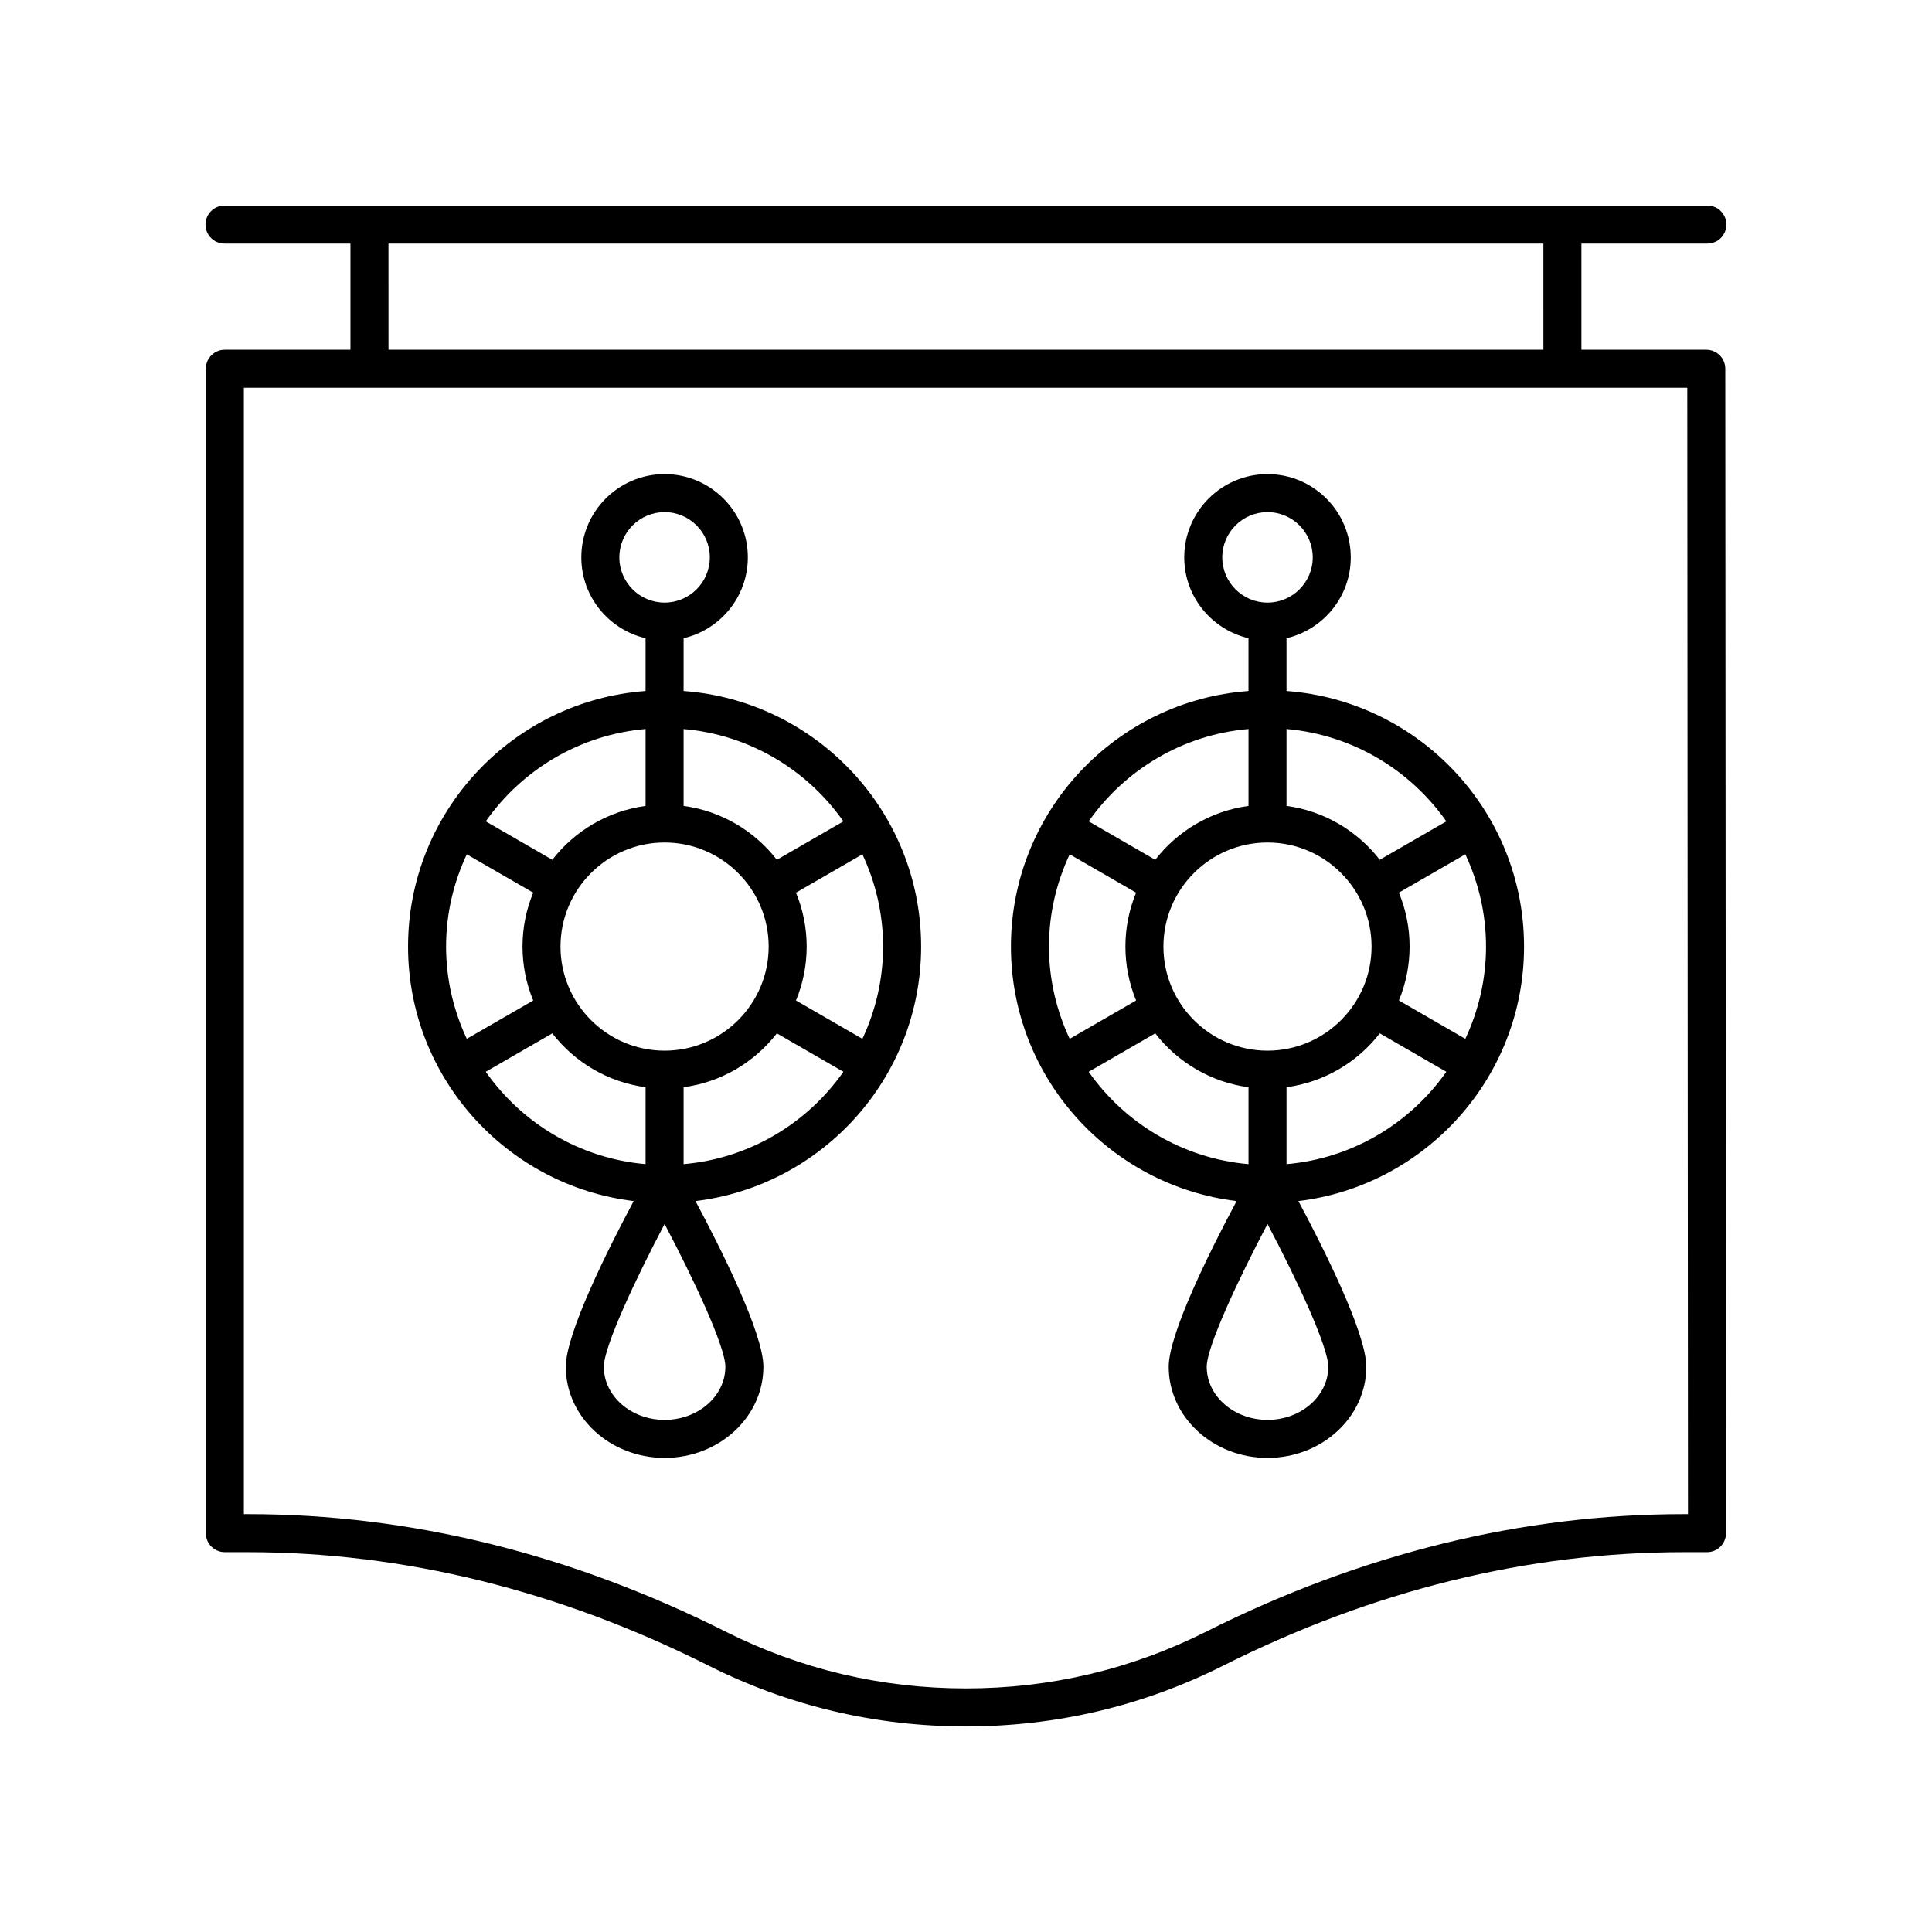 <?xml version="1.0" encoding="UTF-8"?>
<!-- The Best Svg Icon site in the world: iconSvg.co, Visit us! https://iconsvg.co -->
<svg fill="#000000" width="800px" height="800px" version="1.1" viewBox="144 144 512 512" xmlns="http://www.w3.org/2000/svg">
 <g>
  <path d="m325.16 327.12v-13.98c9.738-2.293 17.027-11.004 17.027-21.43 0-12.168-9.898-22.066-22.066-22.066-12.168 0-22.066 9.898-22.066 22.066 0 10.426 7.289 19.137 17.027 21.43v13.98c-35.133 2.594-62.945 31.945-62.945 67.734 0 34.711 26.164 63.379 59.797 67.441-6.527 12.215-17.992 34.945-17.992 43.922 0 13.312 11.742 24.141 26.18 24.141 14.441 0 26.184-10.828 26.184-24.141 0-8.98-11.469-31.707-17.996-43.922 33.633-4.062 59.797-32.734 59.797-67.441 0-35.789-27.812-65.137-62.945-67.734zm42.352 34.555-17.637 10.184c-5.918-7.641-14.688-12.934-24.715-14.281v-20.379c17.5 1.516 32.777 10.84 42.352 24.477zm10.52 33.18c0 8.742-2.004 17.008-5.488 24.445l-17.598-10.16c1.816-4.41 2.832-9.227 2.832-14.285 0-5.059-1.016-9.879-2.832-14.289l17.598-10.16c3.484 7.441 5.488 15.707 5.488 24.449zm-57.91 27.578c-15.207 0-27.582-12.367-27.582-27.578 0-15.207 12.375-27.582 27.582-27.582 15.207 0 27.582 12.375 27.582 27.582 0 15.207-12.375 27.578-27.582 27.578zm-57.906-27.578c0-8.742 2.004-17.008 5.488-24.449l17.598 10.16c-1.816 4.41-2.832 9.23-2.832 14.289 0 5.055 1.016 9.875 2.832 14.285l-17.598 10.16c-3.484-7.438-5.488-15.703-5.488-24.445zm45.918-103.15c0-6.613 5.379-11.988 11.988-11.988 6.613 0 11.988 5.379 11.988 11.988 0 6.613-5.379 11.988-11.988 11.988-6.613 0.004-11.988-5.375-11.988-11.988zm6.949 45.492v20.379c-10.023 1.352-18.797 6.644-24.715 14.281l-17.637-10.184c9.578-13.637 24.852-22.961 42.352-24.477zm-42.352 90.832 17.637-10.184c5.918 7.641 14.691 12.934 24.715 14.281v20.379c-17.5-1.516-32.777-10.84-42.352-24.477zm47.391 92.254c-8.879 0-16.102-6.312-16.102-14.066 0-5.324 8.379-23.211 16.102-37.852 7.723 14.637 16.109 32.527 16.109 37.852 0 7.754-7.227 14.066-16.109 14.066zm5.039-67.777v-20.379c10.027-1.352 18.797-6.644 24.715-14.281l17.637 10.184c-9.574 13.637-24.852 22.961-42.352 24.477z"/>
  <path d="m484.94 327.12v-13.98c9.738-2.293 17.027-11.004 17.027-21.43 0-12.168-9.898-22.066-22.066-22.066-12.168 0-22.066 9.898-22.066 22.066 0 10.426 7.289 19.137 17.027 21.43v13.98c-35.137 2.594-62.953 31.945-62.953 67.734 0 34.711 26.164 63.379 59.805 67.441-6.527 12.215-17.996 34.945-17.996 43.922 0 13.312 11.742 24.141 26.184 24.141 14.434 0 26.18-10.828 26.18-24.141 0-8.98-11.465-31.707-17.992-43.922 33.633-4.062 59.797-32.734 59.797-67.441 0-35.789-27.812-65.137-62.945-67.734zm42.352 34.551-17.641 10.184c-5.918-7.637-14.688-12.934-24.711-14.281v-20.379c17.5 1.52 32.777 10.844 42.352 24.477zm10.52 33.184c0 8.742-2.004 17.008-5.488 24.445l-17.598-10.164c1.816-4.41 2.832-9.227 2.832-14.285s-1.016-9.879-2.832-14.289l17.602-10.164c3.481 7.445 5.484 15.715 5.484 24.457zm-57.91 27.578c-15.207 0-27.582-12.367-27.582-27.578 0-15.207 12.375-27.582 27.582-27.582 15.207 0 27.578 12.375 27.578 27.582 0 15.207-12.371 27.578-27.578 27.578zm-57.914-27.578c0-8.746 2.004-17.012 5.488-24.453l17.602 10.164c-1.816 4.41-2.832 9.23-2.832 14.289 0 5.055 1.016 9.875 2.832 14.285l-17.602 10.164c-3.484-7.441-5.488-15.707-5.488-24.449zm45.926-103.15c0-6.613 5.379-11.988 11.988-11.988 6.613 0 11.988 5.379 11.988 11.988 0 6.613-5.379 11.988-11.988 11.988-6.613 0.004-11.988-5.375-11.988-11.988zm6.953 45.492v20.379c-10.023 1.352-18.797 6.644-24.715 14.281l-17.641-10.188c9.574-13.633 24.852-22.957 42.355-24.473zm-42.355 90.836 17.641-10.184c5.918 7.641 14.691 12.934 24.715 14.281v20.379c-17.504-1.52-32.781-10.844-42.355-24.477zm47.391 92.25c-8.879 0-16.109-6.312-16.109-14.066 0-5.324 8.383-23.211 16.109-37.852 7.723 14.633 16.102 32.52 16.102 37.852 0.004 7.754-7.219 14.066-16.102 14.066zm5.039-67.777v-20.379c10.023-1.352 18.793-6.644 24.711-14.281l17.637 10.184c-9.57 13.637-24.848 22.961-42.348 24.477z"/>
  <path d="m203.49 208.55h33.379v28.129h-33.289c-2.785 0-5.039 2.254-5.039 5.039v308.58c0 2.785 2.254 5.039 5.039 5.039h6.164c41.254 0 82.312 10.117 122.04 30.07 21.285 10.691 44.23 16.113 68.199 16.113s46.914-5.422 68.191-16.113c39.73-19.957 80.793-30.07 122.04-30.07h6.16c1.34 0 2.617-0.531 3.562-1.477 0.945-0.945 1.477-2.231 1.477-3.566l-0.195-308.58c0-2.781-2.258-5.031-5.039-5.031h-33.086l-0.004-28.133h33.379c2.785 0 5.039-2.254 5.039-5.039 0-2.785-2.254-5.039-5.039-5.039h-392.97c-2.785 0-5.039 2.254-5.039 5.039 0 2.785 2.254 5.039 5.039 5.039zm387.84 336.71h-1.117c-42.832 0-85.418 10.48-126.57 31.145-19.863 9.977-41.281 15.039-63.664 15.039-22.383 0-43.805-5.062-63.668-15.039-41.145-20.664-83.723-31.145-126.56-31.145h-1.125v-298.51h382.52zm-38.316-308.58h-306.06l-0.004-28.129h306.06z"/>
 </g>
</svg>